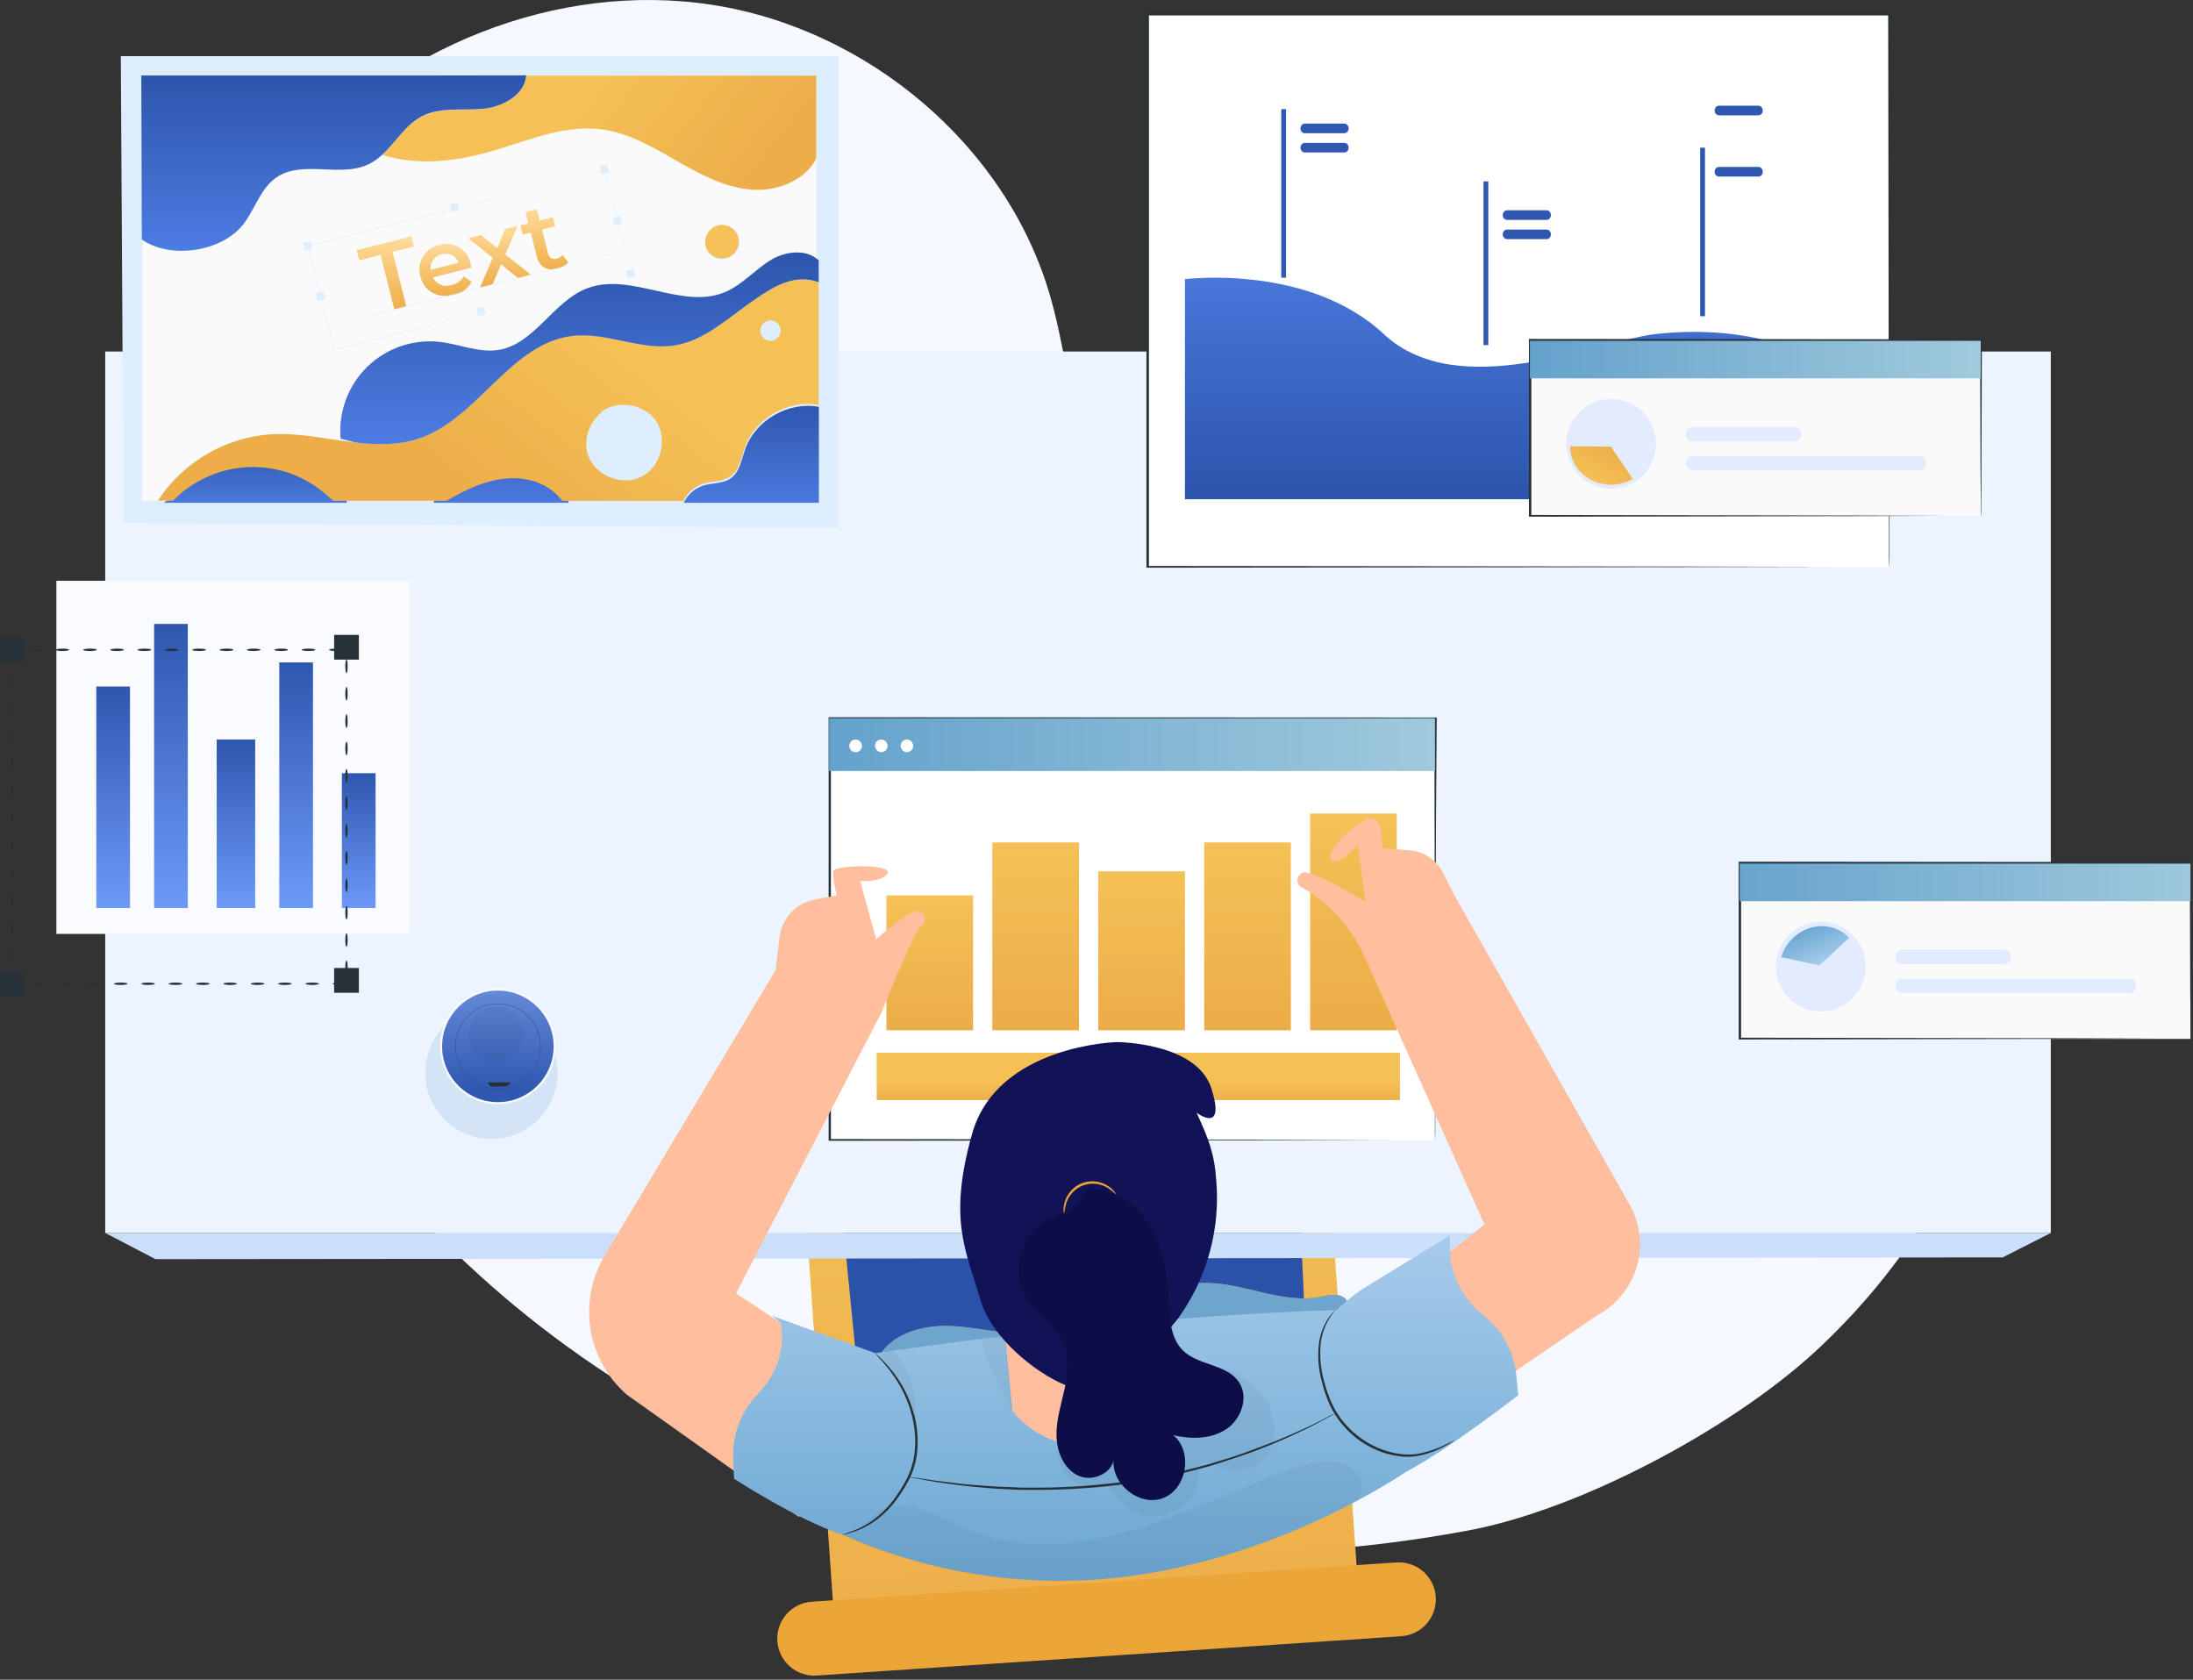<svg width="252" height="193" viewBox="0 0 252 193" fill="none" xmlns="http://www.w3.org/2000/svg">
<rect x="0" y="0" width="252" height="193" fill="#333333" stroke="none"/>
<path d="M18.569 74.306C18.444 81.205 19.138 88.094 20.638 94.829C25.153 114.714 35.063 125.681 48.569 140.111C61.733 154.171 79.981 166.117 98.538 171.202C123.808 178.157 142.875 180.635 168.648 175.866C181.524 173.487 198.914 164.191 208.553 155.327C217.699 146.906 226.081 134.938 228.195 122.682C230.607 108.711 229.169 93.705 221.981 81.483C214.794 69.26 201.315 60.358 187.123 60.734C171.902 61.143 157.305 71.634 142.504 68.076C139.157 67.25 136.019 65.736 133.29 63.629C130.56 61.523 128.3 58.871 126.652 55.843C123.089 49.203 122.779 41.346 120.698 34.097C115.719 16.729 99.673 3.306 81.834 0.556C63.995 -2.194 45.089 5.447 33.453 19.274C21.817 33.102 17.578 47.316 18.602 70.35L18.569 74.306Z" fill="#F6F8FF"/>
<path d="M151.825 121.856L91.653 126.068L96.279 192.155L156.451 187.943L151.825 121.856Z" fill="url(#paint0_linear)"/>
<path d="M150.063 154.193L149.177 134.706L96.763 139.624L98.76 159.864L150.063 154.193Z" fill="#2A52A8"/>
<path d="M161.029 188L93.852 192.521C93.295 192.558 92.736 192.486 92.207 192.307C91.678 192.129 91.19 191.848 90.769 191.48C90.349 191.113 90.005 190.666 89.758 190.166C89.51 189.666 89.363 189.121 89.326 188.564C89.288 188.007 89.36 187.448 89.538 186.919C89.716 186.389 89.997 185.901 90.365 185.48C90.732 185.06 91.179 184.716 91.68 184.468C92.18 184.221 92.725 184.075 93.282 184.038L160.459 179.523C161.016 179.486 161.575 179.558 162.104 179.737C162.633 179.915 163.122 180.196 163.542 180.564C163.962 180.931 164.306 181.378 164.554 181.878C164.801 182.378 164.948 182.922 164.985 183.479C165.06 184.603 164.685 185.711 163.943 186.559C163.201 187.406 162.153 187.925 161.029 188Z" fill="#ECA537"/>
<path d="M235.659 40.389H12.09V141.667H235.659V40.389Z" fill="#ECF4FF"/>
<path d="M164.891 82.528H95.273V131.009H164.891V82.528Z" fill="white"/>
<path d="M164.891 131.037C164.891 131.037 164.891 130.733 164.891 130.152C164.891 129.571 164.891 128.708 164.891 127.585C164.891 125.333 164.891 122.052 164.891 117.819C164.891 109.386 164.853 97.28 164.83 82.556L164.947 82.673H95.335L95.479 82.529C95.479 99.853 95.479 116.308 95.479 131.01L95.352 130.877L145.531 130.943L159.84 130.976H163.646H164.626H164.969H164.642H163.674H159.895L145.614 131.015L95.352 131.076H95.219V131.037C95.219 116.336 95.219 99.88 95.219 82.556V82.413H95.368L164.98 82.44H165.096V82.556C164.963 97.285 164.963 109.414 164.963 117.863C164.963 122.068 164.936 125.36 164.93 127.601C164.93 128.708 164.93 129.565 164.93 130.146C164.93 130.727 164.891 131.037 164.891 131.037Z" fill="#263238"/>
<path d="M164.891 82.528H95.273V88.587H164.891V82.528Z" fill="url(#paint1_linear)"/>
<path d="M99.053 85.727C99.048 85.87 99 86.009 98.917 86.125C98.833 86.242 98.717 86.331 98.584 86.382C98.45 86.433 98.304 86.444 98.164 86.412C98.024 86.381 97.897 86.309 97.797 86.206C97.698 86.103 97.631 85.973 97.605 85.832C97.579 85.691 97.595 85.546 97.651 85.414C97.707 85.282 97.8 85.17 97.92 85.091C98.039 85.012 98.179 84.969 98.323 84.969C98.52 84.974 98.707 85.056 98.844 85.198C98.981 85.34 99.056 85.53 99.053 85.727Z" fill="white"/>
<path d="M101.997 85.727C101.99 85.869 101.942 86.006 101.859 86.121C101.775 86.235 101.66 86.323 101.527 86.373C101.394 86.423 101.249 86.432 101.111 86.401C100.973 86.369 100.847 86.298 100.749 86.195C100.651 86.092 100.585 85.963 100.559 85.824C100.534 85.684 100.55 85.54 100.606 85.41C100.662 85.279 100.754 85.168 100.873 85.09C100.991 85.011 101.13 84.969 101.272 84.969C101.468 84.975 101.654 85.058 101.79 85.2C101.925 85.341 102 85.531 101.997 85.727Z" fill="white"/>
<path d="M104.94 85.727C104.934 85.869 104.886 86.006 104.802 86.121C104.719 86.235 104.604 86.323 104.471 86.373C104.338 86.423 104.193 86.432 104.055 86.401C103.917 86.369 103.79 86.298 103.692 86.195C103.594 86.092 103.529 85.963 103.503 85.824C103.478 85.684 103.494 85.54 103.55 85.41C103.605 85.279 103.698 85.168 103.816 85.09C103.935 85.011 104.074 84.969 104.216 84.969C104.313 84.971 104.409 84.993 104.498 85.032C104.587 85.071 104.668 85.128 104.735 85.198C104.802 85.269 104.855 85.351 104.89 85.442C104.926 85.533 104.943 85.63 104.94 85.727Z" fill="white"/>
<path d="M111.818 102.885H101.858V118.378H111.818V102.885Z" fill="url(#paint2_linear)"/>
<path d="M123.991 96.799H114.031V118.378H123.991V96.799Z" fill="url(#paint3_linear)"/>
<path d="M136.164 100.119H126.204V118.378H136.164V100.119Z" fill="url(#paint4_linear)"/>
<path d="M148.336 96.799H138.377V118.378H148.336V96.799Z" fill="url(#paint5_linear)"/>
<path d="M160.509 93.479H150.549V118.378H160.509V93.479Z" fill="url(#paint6_linear)"/>
<path d="M160.874 120.951H100.741V126.39H160.874V120.951Z" fill="url(#paint7_linear)"/>
<path d="M12.09 141.666L17.866 144.676L230.126 144.477L235.665 141.666H12.09Z" fill="#CBDFFA"/>
<path d="M131.781 125.792C128.5 125.095 125.086 126.152 122.098 127.668C121.357 128.044 120.627 128.453 119.885 128.868H136.822C135.567 127.269 133.777 126.177 131.781 125.792Z" fill="#FF725E"/>
<path d="M103.887 106.087L102.767 106.372L103.051 107.492L104.172 107.208L103.887 106.087Z" fill="#455A64"/>
<g opacity="0.3">
<path opacity="0.3" d="M131.781 125.792C128.5 125.095 125.086 126.152 122.098 127.668C121.357 128.044 120.627 128.453 119.885 128.868H136.822C135.567 127.269 133.777 126.177 131.781 125.792Z" fill="black"/>
</g>
<path d="M100.957 155.936C102.478 153.209 105.986 152.251 109.112 152.357C112.238 152.462 115.315 153.364 118.458 153.236C125.59 152.899 131.776 147.211 138.93 147.416C143.218 147.537 147.407 149.811 151.617 149.02C152.641 148.826 153.831 148.506 154.594 149.225C154.868 149.552 155.023 149.961 155.034 150.387C155.045 150.813 154.911 151.23 154.655 151.571C154.123 152.24 153.43 152.763 152.641 153.092C141.746 158.626 129.131 159.135 117.014 160.656C113.915 161.044 110.761 161.503 107.685 160.961C104.608 160.418 101.554 158.675 100.315 155.809" fill="#FF725E"/>
<path d="M100.957 155.936C102.478 153.209 105.986 152.251 109.112 152.357C112.238 152.462 115.315 153.364 118.458 153.236C125.59 152.899 131.776 147.211 138.93 147.416C143.218 147.537 147.407 149.811 151.617 149.02C152.641 148.826 153.831 148.506 154.594 149.225C154.868 149.552 155.023 149.961 155.034 150.387C155.045 150.813 154.911 151.23 154.655 151.571C154.123 152.24 153.43 152.763 152.641 153.092C141.746 158.626 129.131 159.135 117.014 160.656C113.915 161.044 110.761 161.503 107.685 160.961C104.608 160.418 101.554 158.675 100.315 155.809" fill="#6EA5CD"/>
<path d="M187.145 138.197L167.392 103.339L165.782 100.223C165.417 99.518 164.879 98.917 164.218 98.476C163.557 98.036 162.795 97.771 162.003 97.706L158.816 97.446C158.816 97.446 159.048 93.75 157.322 94.037C156.215 94.231 152.187 97.684 152.967 98.702C153.748 99.72 156.033 97.097 156.033 97.097L156.907 103.56C156.907 103.56 150.848 100.035 149.869 100.24C149.673 100.268 149.491 100.359 149.351 100.499C149.212 100.639 149.121 100.821 149.094 101.017C149.066 101.213 149.103 101.413 149.199 101.586C149.295 101.759 149.445 101.897 149.625 101.977C152.651 103.698 155.077 106.303 156.581 109.442L170.579 140.692L165.793 144.516L171.476 159.372L183.444 151.183C184.566 150.601 185.558 149.796 186.358 148.817C187.159 147.837 187.75 146.705 188.097 145.489C188.443 144.273 188.538 142.998 188.374 141.745C188.211 140.491 187.792 139.283 187.145 138.197Z" fill="#FFBE9D"/>
<path d="M105.427 104.678C104.431 104.578 100.685 107.92 100.685 107.92L98.832 101.225C98.832 101.225 101.316 101.447 101.986 100.351C102.655 99.255 95.899 99.361 95.761 100.102C95.623 100.843 96.148 102.869 96.148 102.869L93.597 103.361C92.552 103.563 91.599 104.092 90.875 104.872C90.151 105.652 89.693 106.642 89.569 107.699L89.154 111.262L89.226 111.295L69.484 144.273C67.965 146.811 67.387 149.804 67.853 152.726C68.32 155.648 69.8 158.313 72.035 160.252L91.81 174.301L99.191 158.216L84.573 148.611L101.305 116.308C101.305 116.308 105.079 106.847 105.848 106.382C106.02 106.283 106.155 106.131 106.233 105.949C106.311 105.767 106.327 105.564 106.28 105.372C106.232 105.179 106.123 105.007 105.97 104.882C105.816 104.757 105.625 104.685 105.427 104.678Z" fill="#FFBE9D"/>
<path d="M174.469 160.302L174.237 158.006C174.102 156.66 173.696 155.356 173.043 154.172C172.389 152.987 171.502 151.948 170.435 151.117C169.192 150.144 168.197 148.891 167.529 147.46C166.862 146.03 166.542 144.462 166.595 142.884L166.629 141.932L156.52 148.14C155.445 148.866 154.438 149.686 153.51 150.591V150.542C153.51 150.542 131.931 150.896 100.575 155.477L88.701 151.183L89.725 151.986C90.278 155.14 89.237 157.928 87.019 160.241C86.086 161.218 85.36 162.374 84.885 163.638C84.41 164.903 84.194 166.25 84.252 167.6L84.352 169.907C84.352 169.907 91.44 174.527 96.597 176.265L96.79 176.32C105.443 180.168 114.867 181.968 124.328 181.582C143.622 180.796 159.48 170.516 161.56 169.122C166.402 166.588 174.469 160.302 174.469 160.302Z" fill="url(#paint8_linear)"/>
<path d="M100.547 155.477C100.625 155.522 100.696 155.578 100.757 155.643C100.896 155.759 101.084 155.936 101.311 156.169C101.979 156.833 102.584 157.557 103.12 158.332C103.915 159.491 104.522 160.768 104.918 162.117C105.432 163.769 105.577 165.514 105.344 167.229C105.214 168.117 104.953 168.98 104.57 169.791C104.2 170.535 103.773 171.249 103.291 171.927C102.505 173.095 101.504 174.103 100.342 174.898C99.553 175.422 98.692 175.829 97.786 176.104C97.543 176.182 97.295 176.247 97.045 176.298C96.959 176.327 96.869 176.34 96.779 176.337C96.779 176.309 97.128 176.226 97.747 175.999C98.626 175.689 99.46 175.263 100.226 174.732C101.348 173.927 102.314 172.924 103.076 171.772C103.54 171.103 103.955 170.4 104.315 169.669C104.682 168.881 104.933 168.045 105.062 167.185C105.284 165.516 105.149 163.818 104.664 162.205C104.287 160.876 103.709 159.613 102.948 158.459C102.433 157.678 101.858 156.938 101.228 156.246C100.988 156.002 100.761 155.745 100.547 155.477Z" fill="#263238"/>
<g opacity="0.2">
<path opacity="0.2" d="M155.668 172.541C157.233 171.435 156.453 169.149 154.721 168.331C152.99 167.512 150.931 168.004 149.105 168.602C143.213 170.527 137.641 173.349 131.754 175.302C125.866 177.255 119.431 178.296 113.494 176.547C109.35 175.335 106.561 172.608 102.273 173.095C100.32 173.316 99.712 175.8 96.818 176.414C100.984 178.235 105.334 179.6 109.793 180.487C115.119 181.552 120.565 181.892 125.983 181.499C131.544 181.042 137.032 179.939 142.338 178.213C146.941 176.721 151.401 174.823 155.668 172.541Z" fill="black"/>
</g>
<g opacity="0.2">
<path opacity="0.2" d="M105.223 163.6C105.223 163.6 105.737 158.36 102.572 155.184L100.464 155.505C100.464 155.505 103.242 157.502 105.223 163.6Z" fill="black"/>
</g>
<path d="M115.265 149.673C115.154 149.96 116.333 162.089 116.333 162.089C116.333 162.089 122.48 170.665 132.146 162.316L133.314 149.092L115.265 149.673Z" fill="#FFBE9D"/>
<g opacity="0.2">
<path opacity="0.2" d="M116.333 162.089C116.333 162.089 113.483 157.358 112.692 153.833L115.033 153.551L115.586 154.21L116.333 162.089Z" fill="black"/>
</g>
<path d="M167.116 165.519C167.043 165.584 166.963 165.64 166.878 165.685C166.717 165.785 166.479 165.929 166.164 166.095C165.274 166.59 164.321 166.962 163.331 167.201C162.642 167.361 161.934 167.417 161.228 167.367C160.42 167.297 159.623 167.13 158.855 166.869C157.089 166.254 155.52 165.176 154.312 163.749C153.68 163.021 153.158 162.204 152.763 161.325C152.41 160.508 152.123 159.665 151.905 158.802C151.498 157.343 151.383 155.818 151.568 154.315C151.705 153.301 152.068 152.331 152.63 151.476C152.781 151.245 152.951 151.026 153.139 150.823C153.266 150.685 153.333 150.613 153.344 150.624C153.299 150.709 153.245 150.789 153.183 150.862C153.015 151.076 152.861 151.302 152.724 151.537C152.211 152.394 151.885 153.35 151.767 154.342C151.618 155.818 151.751 157.309 152.16 158.736C152.384 159.581 152.672 160.408 153.023 161.209C153.409 162.061 153.916 162.853 154.528 163.56C157.051 166.504 160.852 167.566 163.292 166.974C164.27 166.758 165.217 166.424 166.114 165.978C166.756 165.691 167.104 165.497 167.116 165.519Z" fill="#263238"/>
<path d="M153.316 162.459L153.211 162.531L152.879 162.714L151.584 163.411C151.031 163.715 150.334 164.081 149.509 164.451C148.685 164.822 147.766 165.303 146.704 165.718C145.642 166.133 144.491 166.642 143.229 167.074C141.968 167.506 140.601 167.965 139.157 168.408C136.01 169.311 132.807 170.004 129.568 170.482C126.325 170.924 123.058 171.159 119.786 171.185H117.572C116.859 171.185 116.167 171.124 115.497 171.102C114.158 171.052 112.913 170.925 111.779 170.82C110.645 170.715 109.621 170.56 108.725 170.449C107.829 170.339 107.065 170.2 106.429 170.084L104.985 169.818L104.614 169.741C104.57 169.738 104.527 169.726 104.487 169.708H104.625L105.001 169.758L106.451 169.968C107.082 170.067 107.851 170.189 108.747 170.283C109.643 170.377 110.667 170.538 111.801 170.61C112.936 170.682 114.175 170.82 115.514 170.853C116.183 170.853 116.87 170.931 117.583 170.931H119.797C123.058 170.891 126.314 170.649 129.546 170.206C132.773 169.733 135.966 169.055 139.107 168.175C140.546 167.744 141.918 167.34 143.168 166.869C144.419 166.399 145.592 165.973 146.643 165.552C147.694 165.132 148.629 164.689 149.459 164.33C150.289 163.97 150.987 163.621 151.556 163.334L152.873 162.642L153.216 162.482L153.316 162.459Z" fill="#263238"/>
<g opacity="0.2">
<path opacity="0.2" d="M121.777 165.481C121.55 166.072 121.472 166.71 121.548 167.339C121.625 167.967 121.855 168.568 122.217 169.087C122.58 169.606 123.064 170.029 123.628 170.318C124.192 170.606 124.818 170.752 125.451 170.743C126.02 170.654 126.6 170.675 127.161 170.803C127.809 171.058 128.168 171.727 128.594 172.275C129.236 173.102 130.117 173.712 131.117 174.023C132.117 174.333 133.188 174.329 134.186 174.011C135.183 173.693 136.059 173.076 136.695 172.244C137.33 171.412 137.695 170.405 137.74 169.359C137.706 168.971 137.799 168.583 138.006 168.253C138.559 167.611 139.555 168.253 140.308 168.623C142.217 169.619 144.784 168.623 145.841 166.748C146.898 164.872 146.566 162.415 145.354 160.634C144.061 158.888 142.217 157.631 140.12 157.065C138.797 156.661 137.353 156.417 136.318 155.499C134.83 154.176 134.692 151.941 134.659 149.966" fill="black"/>
</g>
<path d="M137.502 127.851C138.858 130.817 139.561 132.526 139.765 135.691C140.216 141.118 138.78 146.534 135.699 151.023C135.699 151.057 135.699 150.985 135.699 151.023C133.397 154.531 126.503 158.903 124.461 159.495C122.419 160.087 114.302 155.029 112.659 149.347C111.016 143.664 108.913 140.212 111.707 130.274C114.568 120.094 128.306 119.734 128.306 119.734C128.306 119.734 137.519 119.734 139.207 125.079C140.894 130.424 137.502 127.851 137.502 127.851Z" fill="#121256"/>
<path d="M122.995 139.254C121.857 139.366 120.769 139.772 119.836 140.433C118.904 141.094 118.16 141.987 117.678 143.023C117.196 144.06 116.992 145.204 117.087 146.343C117.182 147.482 117.573 148.576 118.22 149.518C119.354 151.178 121.23 152.285 122.093 154.094C122.901 155.754 122.735 157.707 122.347 159.511C121.96 161.315 121.374 163.096 121.401 164.939C121.429 166.781 122.231 168.762 123.897 169.548C125.562 170.333 128.002 169.227 128.008 167.384C127.454 170.3 130.813 173.166 133.602 172.148C136.39 171.13 137.121 166.77 134.813 164.9C136.855 165.381 139.14 165.376 140.9 164.219C142.659 163.063 143.534 160.49 142.344 158.769C140.933 156.728 137.724 156.91 135.942 155.184C134.476 153.751 134.393 151.466 134.282 149.424C134.127 146.475 133.69 143.454 132.185 140.92C130.68 138.386 127.908 136.421 124.992 136.626" fill="#0D0D47"/>
<path d="M128.246 137.235C127.942 136.956 127.617 136.702 127.272 136.477C126.856 136.221 126.387 136.064 125.901 136.017C125.414 135.969 124.924 136.034 124.466 136.204C124.009 136.375 123.596 136.648 123.26 137.002C122.923 137.356 122.672 137.782 122.524 138.247C122.411 138.642 122.329 139.046 122.281 139.454C122.281 139.454 122.231 139.337 122.215 139.116C122.203 138.802 122.242 138.488 122.331 138.187C122.465 137.676 122.719 137.205 123.073 136.813C123.428 136.421 123.871 136.12 124.366 135.936C124.86 135.751 125.392 135.689 125.916 135.753C126.44 135.817 126.941 136.007 127.377 136.305C127.642 136.476 127.878 136.689 128.074 136.936C128.207 137.113 128.257 137.224 128.246 137.235Z" fill="#ECA537"/>
<path d="M217.068 1.657H131.87V65.183H217.068V1.657Z" fill="white"/>
<path d="M136.163 32.075C136.163 32.075 150.339 30.285 159.001 38.377C167.662 46.471 183.799 39.094 190.296 38.377C201.591 37.13 210.448 40.878 213.073 44.998V57.359H136.163V32.075Z" fill="url(#paint9_linear)"/>
<path d="M147.783 12.541H147.23V31.907H147.783V12.541Z" fill="#3058B1"/>
<path d="M195.921 16.967H195.367V36.333H195.921V16.967Z" fill="#3058B1"/>
<path d="M171.022 20.841H170.469V39.653H171.022V20.841Z" fill="#3058B1"/>
<path d="M154.482 15.307H149.937C149.665 15.307 149.443 15.058 149.443 14.754C149.443 14.45 149.665 14.201 149.937 14.201H154.482C154.754 14.201 154.976 14.45 154.976 14.754C154.976 15.058 154.754 15.307 154.482 15.307Z" fill="#3058B1"/>
<path d="M154.482 17.521H149.937C149.665 17.521 149.443 17.272 149.443 16.968C149.443 16.663 149.665 16.415 149.937 16.415H154.482C154.754 16.415 154.976 16.663 154.976 16.968C154.976 17.272 154.754 17.521 154.482 17.521Z" fill="#3058B1"/>
<path d="M177.721 25.267H173.176C172.904 25.267 172.682 25.018 172.682 24.714C172.682 24.41 172.904 24.161 173.176 24.161H177.721C177.993 24.161 178.215 24.41 178.215 24.714C178.215 25.018 177.993 25.267 177.721 25.267Z" fill="#3058B1"/>
<path d="M177.721 27.48H173.176C172.904 27.48 172.682 27.231 172.682 26.927C172.682 26.622 172.904 26.373 173.176 26.373H177.721C177.993 26.373 178.215 26.622 178.215 26.927C178.215 27.231 177.993 27.48 177.721 27.48Z" fill="#3058B1"/>
<path d="M202.066 13.25H197.521C197.25 13.25 197.027 13.001 197.027 12.696C197.027 12.392 197.25 12.143 197.521 12.143H202.066C202.338 12.143 202.56 12.392 202.56 12.696C202.56 13.001 202.338 13.25 202.066 13.25Z" fill="#3058B1"/>
<path d="M202.066 20.287H197.521C197.25 20.287 197.027 20.038 197.027 19.734C197.027 19.43 197.25 19.181 197.521 19.181H202.066C202.338 19.181 202.56 19.43 202.56 19.734C202.56 20.038 202.338 20.287 202.066 20.287Z" fill="#3058B1"/>
<path d="M217.068 65.183C217.068 65.183 217.068 64.784 217.068 64.021C217.068 63.257 217.068 62.123 217.068 60.646C217.068 57.686 217.068 53.348 217.035 47.809C217.035 36.743 217.002 20.874 216.974 1.658L217.09 1.774H131.881L132.025 1.63C132.025 24.454 132.025 46.077 132.025 65.155L131.892 65.028L193.381 65.089L210.855 65.128H215.486H216.681H217.09H216.697H215.519H210.91L193.464 65.161L131.892 65.227H131.737V65.094C131.737 46.016 131.737 24.393 131.737 1.569V1.425H131.892H217.101H217.223V1.547C217.195 20.797 217.173 36.688 217.162 47.776C217.162 53.309 217.135 57.63 217.129 60.579C217.129 62.046 217.129 63.169 217.129 63.932C217.129 64.696 217.068 65.183 217.068 65.183Z" fill="#263238"/>
<path d="M227.609 39.161H175.802V59.301H227.609V39.161Z" fill="#FAFAFA"/>
<path d="M189.759 53.284C191.023 50.728 189.976 47.632 187.42 46.368C184.864 45.104 181.767 46.151 180.504 48.707C179.24 51.263 180.287 54.36 182.843 55.623C185.399 56.888 188.495 55.84 189.759 53.284Z" fill="#E2EBFF"/>
<path d="M185.11 51.328L180.429 51.273C180.428 51.291 180.428 51.31 180.428 51.328C180.428 53.742 182.524 55.699 185.11 55.699C186.034 55.699 186.896 55.448 187.621 55.017L185.11 51.328Z" fill="url(#paint10_linear)"/>
<path d="M206.214 49.059H194.481C194.055 49.059 193.708 49.432 193.708 49.889C193.708 50.346 194.055 50.719 194.481 50.719H206.214C206.639 50.719 206.987 50.346 206.987 49.889C206.987 49.432 206.639 49.059 206.214 49.059Z" fill="#E2EBFF"/>
<path d="M220.6 52.379L194.481 52.379C194.055 52.379 193.708 52.752 193.708 53.209C193.708 53.666 194.055 54.039 194.481 54.039H220.6C221.025 54.039 221.373 53.666 221.373 53.209C221.373 52.752 221.025 52.379 220.6 52.379Z" fill="#E2EBFF"/>
<path d="M227.609 59.301C227.609 59.301 227.609 59.174 227.609 58.936C227.609 58.698 227.609 58.344 227.609 57.89C227.609 56.972 227.609 55.621 227.581 53.89C227.581 50.415 227.553 45.396 227.531 39.161L227.631 39.26L175.825 39.304L175.968 39.161C175.968 46.199 175.968 52.993 175.968 59.301L175.83 59.163L212.935 59.224L223.724 59.262H226.624H227.371H227.636H227.393H226.657H223.791L213.029 59.301L175.83 59.367H175.692V59.229C175.692 52.932 175.692 46.127 175.692 39.089V38.945H175.836L227.642 38.989H227.741V39.089C227.714 45.347 227.697 50.393 227.686 53.879C227.686 55.605 227.686 56.938 227.658 57.857C227.658 58.305 227.658 58.643 227.658 58.886C227.658 59.13 227.609 59.301 227.609 59.301Z" fill="#263238"/>
<path d="M227.609 39.161H175.802V43.476H227.609V39.161Z" fill="url(#paint11_linear)"/>
<path d="M251.711 99.228H199.904V119.368H251.711V99.228Z" fill="#FAFAFA"/>
<path d="M213.861 113.352C215.125 110.796 214.078 107.699 211.522 106.435C208.966 105.171 205.869 106.219 204.605 108.775C203.341 111.33 204.389 114.427 206.945 115.691C209.5 116.955 212.597 115.908 213.861 113.352Z" fill="#E2EBFF"/>
<path d="M209.046 110.937L212.49 107.766C212.477 107.752 212.464 107.739 212.452 107.725C210.795 105.969 207.928 105.984 206.047 107.758C205.375 108.392 204.92 109.166 204.688 109.978L209.046 110.937Z" fill="url(#paint12_linear)"/>
<path d="M230.316 109.126H218.583C218.157 109.126 217.809 109.5 217.809 109.956C217.809 110.413 218.157 110.786 218.583 110.786H230.316C230.741 110.786 231.089 110.413 231.089 109.956C231.089 109.5 230.741 109.126 230.316 109.126Z" fill="#E2EBFF"/>
<path d="M244.702 112.447L218.583 112.447C218.157 112.447 217.809 112.82 217.809 113.277C217.809 113.733 218.157 114.107 218.583 114.107H244.702C245.127 114.107 245.475 113.733 245.475 113.277C245.475 112.82 245.127 112.447 244.702 112.447Z" fill="#E2EBFF"/>
<path d="M251.711 119.368C251.711 119.368 251.711 119.241 251.711 119.003C251.711 118.765 251.711 118.411 251.711 117.957C251.711 117.039 251.711 115.689 251.683 113.957C251.683 110.482 251.655 105.464 251.633 99.228L251.733 99.328L199.926 99.372L200.07 99.228C200.07 106.266 200.07 113.061 200.07 119.368L199.932 119.23L237.037 119.291L247.826 119.33H250.726H251.473H251.738H251.495H250.759H247.893L237.131 119.368L199.932 119.435H199.794V119.296C199.794 113 199.794 106.194 199.794 99.156V99.012H199.938L251.744 99.056H251.843V99.156C251.816 105.414 251.799 110.46 251.788 113.946C251.788 115.672 251.788 117.006 251.76 117.924C251.76 118.372 251.76 118.71 251.76 118.953C251.76 119.197 251.711 119.368 251.711 119.368Z" fill="#263238"/>
<path d="M251.711 99.228H199.904V103.544H251.711V99.228Z" fill="url(#paint13_linear)"/>
<path d="M47.053 66.732H6.479V107.306H47.053V66.732Z" fill="#FAFBFF"/>
<path d="M14.939 78.88H11.066V104.332H14.939V78.88Z" fill="url(#paint14_linear)"/>
<path d="M21.579 71.688H17.706V104.333H21.579V71.688Z" fill="url(#paint15_linear)"/>
<path d="M29.325 84.966H24.899V104.332H29.325V84.966Z" fill="url(#paint16_linear)"/>
<path d="M35.965 76.113H32.092V104.332H35.965V76.113Z" fill="url(#paint17_linear)"/>
<path d="M43.158 88.84H39.285V104.332H43.158V88.84Z" fill="url(#paint18_linear)"/>
<path d="M61.844 128.643C64.814 125.674 64.814 120.861 61.845 117.892C58.876 114.923 54.062 114.923 51.093 117.892C48.124 120.861 48.124 125.674 51.093 128.643C54.062 131.612 58.876 131.612 61.844 128.643Z" fill="#D5E3F7"/>
<path d="M61.918 124.929C64.515 122.332 64.515 118.121 61.918 115.524C59.321 112.927 55.109 112.927 52.512 115.524C49.915 118.121 49.915 122.332 52.512 124.929C55.109 127.527 59.321 127.527 61.918 124.929Z" fill="#FAFAFA"/>
<path d="M57.212 126.633C60.751 126.633 63.619 123.765 63.619 120.226C63.619 116.687 60.751 113.819 57.212 113.819C53.673 113.819 50.805 116.687 50.805 120.226C50.805 123.765 53.673 126.633 57.212 126.633Z" fill="url(#paint19_linear)"/>
<path d="M57.212 125.134C56.241 125.134 55.292 124.846 54.485 124.307C53.678 123.768 53.049 123.001 52.678 122.104C52.306 121.208 52.209 120.221 52.398 119.269C52.588 118.317 53.055 117.442 53.742 116.756C54.428 116.069 55.303 115.602 56.255 115.413C57.207 115.223 58.193 115.32 59.09 115.692C59.987 116.063 60.754 116.692 61.293 117.5C61.832 118.307 62.12 119.256 62.12 120.226C62.118 121.527 61.601 122.775 60.681 123.695C59.761 124.615 58.513 125.133 57.212 125.134ZM57.212 115.346C56.247 115.346 55.303 115.632 54.501 116.168C53.698 116.705 53.073 117.467 52.703 118.359C52.334 119.25 52.237 120.232 52.426 121.178C52.614 122.125 53.079 122.994 53.761 123.677C54.444 124.36 55.313 124.824 56.26 125.013C57.207 125.201 58.188 125.104 59.08 124.735C59.971 124.366 60.733 123.74 61.27 122.937C61.806 122.135 62.092 121.191 62.092 120.226C62.091 118.932 61.576 117.692 60.661 116.777C59.746 115.862 58.506 115.347 57.212 115.346Z" fill="#263238"/>
<g opacity="0.2">
<path opacity="0.2" d="M57.732 115.745C57.103 115.597 56.445 115.645 55.844 115.881C55.243 116.118 54.728 116.532 54.368 117.068C54.009 117.605 53.821 118.238 53.831 118.884C53.84 119.53 54.047 120.157 54.422 120.683C54.797 121.208 55.324 121.607 55.932 121.825C56.54 122.044 57.2 122.072 57.824 121.906C58.448 121.74 59.006 121.387 59.425 120.895C59.844 120.403 60.102 119.796 60.167 119.153C60.236 118.495 60.078 117.833 59.719 117.277C59.165 116.453 58.712 115.96 57.732 115.745Z" fill="black"/>
</g>
<path d="M56.011 124.365L56.376 124.863L58.33 124.802L58.706 124.365H56.011Z" fill="#263238"/>
<path d="M38.228 113.033C38.228 112.961 38.582 112.9 39.019 112.9C39.456 112.9 39.805 112.961 39.805 113.033C39.805 113.105 39.451 113.172 39.019 113.172C38.588 113.172 38.228 113.111 38.228 113.033Z" fill="#263238"/>
<path d="M35.096 113.033C35.096 112.961 35.45 112.9 35.882 112.9C36.314 112.9 36.668 112.961 36.668 113.033C36.668 113.105 36.319 113.172 35.882 113.172C35.445 113.172 35.096 113.111 35.096 113.033Z" fill="#263238"/>
<path d="M31.953 113.033C31.953 112.961 32.308 112.9 32.739 112.9C33.171 112.9 33.525 112.961 33.525 113.033C33.525 113.105 33.176 113.172 32.739 113.172C32.302 113.172 31.953 113.111 31.953 113.033Z" fill="#263238"/>
<path d="M28.822 113.033C28.822 112.961 29.176 112.9 29.608 112.9C30.039 112.9 30.393 112.961 30.393 113.033C30.393 113.105 30.039 113.172 29.608 113.172C29.176 113.172 28.822 113.111 28.822 113.033Z" fill="#263238"/>
<path d="M25.668 113.033C25.668 112.961 26.017 112.9 26.454 112.9C26.891 112.9 27.239 112.961 27.239 113.033C27.239 113.105 26.885 113.172 26.454 113.172C26.022 113.172 25.668 113.111 25.668 113.033Z" fill="#263238"/>
<path d="M22.525 113.033C22.525 112.961 22.874 112.9 23.311 112.9C23.748 112.9 24.096 112.961 24.096 113.033C24.096 113.105 23.742 113.172 23.311 113.172C22.879 113.172 22.525 113.111 22.525 113.033Z" fill="#263238"/>
<path d="M19.377 113.033C19.377 112.961 19.731 112.9 20.163 112.9C20.594 112.9 20.954 112.961 20.954 113.033C20.954 113.105 20.6 113.172 20.163 113.172C19.725 113.172 19.377 113.111 19.377 113.033Z" fill="#263238"/>
<path d="M16.234 113.033C16.234 112.961 16.588 112.9 17.02 112.9C17.451 112.9 17.805 112.961 17.805 113.033C17.805 113.105 17.457 113.172 17.02 113.172C16.583 113.172 16.234 113.111 16.234 113.033Z" fill="#263238"/>
<path d="M13.091 113.033C13.091 112.961 13.445 112.9 13.877 112.9C14.309 112.9 14.663 112.961 14.663 113.033C14.663 113.105 14.314 113.172 13.877 113.172C13.44 113.172 13.091 113.111 13.091 113.033Z" fill="#263238"/>
<path d="M9.948 113.033C9.948 112.961 10.303 112.9 10.734 112.9C11.166 112.9 11.52 112.961 11.52 113.033C11.52 113.105 11.166 113.172 10.734 113.172C10.303 113.172 9.948 113.111 9.948 113.033Z" fill="#263238"/>
<path d="M6.806 113.033C6.806 112.961 7.154 112.9 7.591 112.9C8.028 112.9 8.377 112.961 8.377 113.033C8.377 113.105 8.023 113.172 7.591 113.172C7.16 113.172 6.806 113.111 6.806 113.033Z" fill="#263238"/>
<path d="M3.663 113.033C3.663 112.961 4.011 112.9 4.449 112.9C4.886 112.9 5.234 112.961 5.234 113.033C5.234 113.105 4.88 113.172 4.449 113.172C4.017 113.172 3.663 113.111 3.663 113.033Z" fill="#263238"/>
<path d="M1.422 112.131C1.494 112.131 1.555 112.485 1.555 112.917V113.033L1.422 112.9C1.798 112.9 2.086 112.966 2.086 113.033C2.086 113.099 1.798 113.16 1.422 113.171H1.289V112.917C1.284 112.485 1.345 112.131 1.422 112.131Z" fill="#263238"/>
<path d="M1.422 108.972C1.494 108.972 1.555 109.326 1.555 109.757C1.555 110.189 1.494 110.543 1.422 110.543C1.35 110.543 1.284 110.189 1.284 109.757C1.284 109.326 1.345 108.972 1.422 108.972Z" fill="#263238"/>
<path d="M1.422 105.846C1.494 105.846 1.555 106.194 1.555 106.631C1.555 107.069 1.494 107.417 1.422 107.417C1.35 107.417 1.284 107.063 1.284 106.631C1.284 106.2 1.345 105.846 1.422 105.846Z" fill="#263238"/>
<path d="M1.422 102.703C1.494 102.703 1.555 103.052 1.555 103.489C1.555 103.926 1.494 104.275 1.422 104.275C1.35 104.275 1.284 103.92 1.284 103.489C1.284 103.057 1.345 102.703 1.422 102.703Z" fill="#263238"/>
<path d="M1.422 99.565C1.494 99.565 1.555 99.92 1.555 100.351C1.555 100.783 1.494 101.142 1.422 101.142C1.35 101.142 1.284 100.788 1.284 100.351C1.284 99.914 1.345 99.565 1.422 99.565Z" fill="#263238"/>
<path d="M1.422 96.412C1.494 96.412 1.555 96.766 1.555 97.197C1.555 97.629 1.494 97.983 1.422 97.983C1.35 97.983 1.284 97.634 1.284 97.197C1.284 96.76 1.345 96.412 1.422 96.412Z" fill="#263238"/>
<path d="M1.422 93.269C1.494 93.269 1.555 93.623 1.555 94.055C1.555 94.486 1.494 94.84 1.422 94.84C1.35 94.84 1.284 94.492 1.284 94.055C1.284 93.618 1.345 93.269 1.422 93.269Z" fill="#263238"/>
<path d="M1.422 90.126C1.494 90.126 1.555 90.48 1.555 90.912C1.555 91.343 1.494 91.697 1.422 91.697C1.35 91.697 1.284 91.343 1.284 90.912C1.284 90.48 1.345 90.126 1.422 90.126Z" fill="#263238"/>
<path d="M1.422 86.983C1.494 86.983 1.555 87.332 1.555 87.769C1.555 88.206 1.494 88.555 1.422 88.555C1.35 88.555 1.284 88.201 1.284 87.769C1.284 87.338 1.345 86.983 1.422 86.983Z" fill="#263238"/>
<path d="M1.422 83.84C1.494 83.84 1.555 84.189 1.555 84.626C1.555 85.063 1.494 85.412 1.422 85.412C1.35 85.412 1.284 85.058 1.284 84.626C1.284 84.194 1.345 83.84 1.422 83.84Z" fill="#263238"/>
<path d="M1.422 80.692C1.494 80.692 1.555 81.046 1.555 81.478C1.555 81.909 1.494 82.263 1.422 82.263C1.35 82.263 1.284 81.915 1.284 81.478C1.284 81.04 1.345 80.692 1.422 80.692Z" fill="#263238"/>
<path d="M1.422 77.549C1.494 77.549 1.555 77.903 1.555 78.335C1.555 78.767 1.494 79.121 1.422 79.121C1.35 79.121 1.284 78.772 1.284 78.335C1.284 77.898 1.345 77.549 1.422 77.549Z" fill="#263238"/>
<path d="M1.654 74.667C1.654 74.7 1.566 74.739 1.422 74.761L1.516 74.667C1.546 74.85 1.559 75.035 1.555 75.22C1.555 75.657 1.494 76.006 1.422 76.006C1.35 76.006 1.284 75.657 1.284 75.22C1.282 75.035 1.295 74.85 1.322 74.667V74.556H1.4C1.566 74.573 1.654 74.606 1.654 74.667Z" fill="#263238"/>
<path d="M4.797 74.667C4.797 74.739 4.449 74.799 4.011 74.799C3.574 74.799 3.226 74.739 3.226 74.667C3.226 74.595 3.58 74.528 4.011 74.528C4.443 74.528 4.797 74.567 4.797 74.667Z" fill="#263238"/>
<path d="M7.946 74.667C7.946 74.739 7.591 74.799 7.16 74.799C6.728 74.799 6.374 74.739 6.374 74.667C6.374 74.595 6.723 74.528 7.16 74.528C7.597 74.528 7.946 74.567 7.946 74.667Z" fill="#263238"/>
<path d="M11.116 74.667C11.116 74.739 10.762 74.799 10.33 74.799C9.899 74.799 9.545 74.739 9.545 74.667C9.545 74.595 9.893 74.528 10.33 74.528C10.767 74.528 11.116 74.567 11.116 74.667Z" fill="#263238"/>
<path d="M14.231 74.667C14.231 74.739 13.877 74.799 13.445 74.799C13.014 74.799 12.66 74.739 12.66 74.667C12.66 74.595 13.008 74.528 13.445 74.528C13.883 74.528 14.231 74.567 14.231 74.667Z" fill="#263238"/>
<path d="M17.374 74.667C17.374 74.739 17.025 74.799 16.588 74.799C16.151 74.799 15.803 74.739 15.803 74.667C15.803 74.595 16.157 74.528 16.588 74.528C17.02 74.528 17.374 74.567 17.374 74.667Z" fill="#263238"/>
<path d="M20.522 74.667C20.522 74.739 20.174 74.799 19.736 74.799C19.299 74.799 18.951 74.739 18.951 74.667C18.951 74.595 19.305 74.528 19.736 74.528C20.168 74.528 20.522 74.567 20.522 74.667Z" fill="#263238"/>
<path d="M23.659 74.667C23.659 74.739 23.311 74.799 22.874 74.799C22.437 74.799 22.088 74.739 22.088 74.667C22.088 74.595 22.442 74.528 22.874 74.528C23.305 74.528 23.659 74.567 23.659 74.667Z" fill="#263238"/>
<path d="M26.808 74.667C26.808 74.739 26.454 74.799 26.022 74.799C25.59 74.799 25.236 74.739 25.236 74.667C25.236 74.595 25.585 74.528 26.022 74.528C26.459 74.528 26.808 74.567 26.808 74.667Z" fill="#263238"/>
<path d="M29.928 74.667C29.928 74.739 29.574 74.799 29.143 74.799C28.711 74.799 28.357 74.739 28.357 74.667C28.357 74.595 28.706 74.528 29.143 74.528C29.58 74.528 29.928 74.567 29.928 74.667Z" fill="#263238"/>
<path d="M33.093 74.667C33.093 74.739 32.739 74.799 32.308 74.799C31.876 74.799 31.522 74.739 31.522 74.667C31.522 74.595 31.87 74.528 32.308 74.528C32.745 74.528 33.093 74.567 33.093 74.667Z" fill="#263238"/>
<path d="M36.236 74.667C36.236 74.739 35.888 74.799 35.45 74.799C35.013 74.799 34.665 74.739 34.665 74.667C34.665 74.595 35.019 74.528 35.45 74.528C35.882 74.528 36.236 74.567 36.236 74.667Z" fill="#263238"/>
<path d="M39.379 74.667C39.379 74.739 39.03 74.799 38.593 74.799C38.156 74.799 37.807 74.739 37.807 74.667C37.807 74.595 38.162 74.528 38.593 74.528C39.025 74.528 39.379 74.567 39.379 74.667Z" fill="#263238"/>
<path d="M39.816 77.356C39.739 77.356 39.678 77.002 39.678 76.57C39.678 76.138 39.739 75.779 39.816 75.779C39.893 75.779 39.949 76.133 39.949 76.57C39.949 77.007 39.888 77.356 39.816 77.356Z" fill="#263238"/>
<path d="M39.816 80.499C39.739 80.499 39.678 80.144 39.678 79.713C39.678 79.281 39.739 78.927 39.816 78.927C39.893 78.927 39.949 79.276 39.949 79.713C39.949 80.15 39.888 80.499 39.816 80.499Z" fill="#263238"/>
<path d="M39.816 83.642C39.739 83.642 39.678 83.288 39.678 82.856C39.678 82.424 39.739 82.07 39.816 82.07C39.893 82.07 39.949 82.419 39.949 82.856C39.949 83.293 39.888 83.642 39.816 83.642Z" fill="#263238"/>
<path d="M39.816 86.784C39.739 86.784 39.678 86.43 39.678 85.999C39.678 85.567 39.739 85.213 39.816 85.213C39.893 85.213 39.949 85.567 39.949 85.999C39.949 86.43 39.888 86.784 39.816 86.784Z" fill="#263238"/>
<path d="M39.816 89.927C39.739 89.927 39.678 89.579 39.678 89.142C39.678 88.704 39.739 88.356 39.816 88.356C39.893 88.356 39.949 88.71 39.949 89.142C39.949 89.573 39.888 89.927 39.816 89.927Z" fill="#263238"/>
<path d="M39.816 93.07C39.739 93.07 39.678 92.721 39.678 92.284C39.678 91.847 39.739 91.499 39.816 91.499C39.893 91.499 39.949 91.853 39.949 92.284C39.949 92.716 39.888 93.07 39.816 93.07Z" fill="#263238"/>
<path d="M39.816 96.246C39.739 96.246 39.678 95.892 39.678 95.46C39.678 95.028 39.739 94.674 39.816 94.674C39.893 94.674 39.949 95.023 39.949 95.46C39.949 95.897 39.888 96.246 39.816 96.246Z" fill="#263238"/>
<path d="M39.816 99.361C39.739 99.361 39.678 99.006 39.678 98.575C39.678 98.143 39.739 97.789 39.816 97.789C39.893 97.789 39.949 98.138 39.949 98.575C39.949 99.012 39.888 99.361 39.816 99.361Z" fill="#263238"/>
<path d="M39.816 102.504C39.739 102.504 39.678 102.149 39.678 101.718C39.678 101.286 39.739 100.932 39.816 100.932C39.893 100.932 39.949 101.281 39.949 101.718C39.949 102.155 39.888 102.504 39.816 102.504Z" fill="#263238"/>
<path d="M39.816 105.652C39.739 105.652 39.678 105.303 39.678 104.866C39.678 104.429 39.739 104.081 39.816 104.081C39.893 104.081 39.949 104.435 39.949 104.866C39.949 105.298 39.888 105.652 39.816 105.652Z" fill="#263238"/>
<path d="M39.816 108.789C39.739 108.789 39.678 108.441 39.678 108.003C39.678 107.566 39.739 107.218 39.816 107.218C39.893 107.218 39.949 107.572 39.949 108.003C39.949 108.435 39.888 108.789 39.816 108.789Z" fill="#263238"/>
<path d="M39.816 111.932C39.739 111.932 39.678 111.583 39.678 111.146C39.678 110.709 39.739 110.36 39.816 110.36C39.893 110.36 39.949 110.714 39.949 111.146C39.949 111.578 39.888 111.932 39.816 111.932Z" fill="#263238"/>
<path d="M41.238 111.224H38.394V114.068H41.238V111.224Z" fill="#263238"/>
<path d="M2.844 111.617H0V114.461H2.844V111.617Z" fill="#263238"/>
<path d="M41.238 72.946H38.394V75.79H41.238V72.946Z" fill="#263238"/>
<path d="M2.844 73.223H0V76.067H2.844V73.223Z" fill="#263238"/>
<path d="M14.196 60.121L13.882 6.454H96.351V60.678L14.196 60.121Z" fill="#DFEEFF"/>
<path d="M31.211 49.907C34.403 49.737 37.651 50.49 40.838 50.856L39.127 50.421C38.992 48.899 39.199 47.366 39.73 45.934C40.263 44.502 41.107 43.206 42.202 42.142C43.297 41.077 44.616 40.269 46.063 39.778C47.509 39.286 49.047 39.123 50.565 39.301C52.833 39.566 55.067 40.585 57.318 40.206C61.445 39.51 63.57 34.594 67.489 33.122C72.5 31.241 78.338 35.639 83.28 33.58C85.283 32.748 86.737 30.967 88.597 29.861C90.19 28.908 92.515 28.629 93.821 29.731V18.184C92.515 20.74 89.249 21.981 86.319 21.737C83.215 21.48 80.385 19.921 77.685 18.371C74.986 16.821 72.213 15.206 69.117 14.805C64.719 14.244 60.453 16.207 56.186 17.418C52.332 18.506 48.183 18.972 44.339 17.853L43.96 17.723C43.485 18.182 42.943 18.566 42.353 18.863C39.083 20.448 34.716 18.323 31.729 20.396C29.936 21.637 29.313 23.962 27.998 25.699C25.573 28.903 19.726 29.831 16.373 27.584V54.104V57.535H18.115C19.558 55.336 21.492 53.502 23.765 52.179C26.038 50.855 28.587 50.077 31.211 49.907ZM81.717 26.256C81.915 26.102 82.144 25.992 82.388 25.934L82.479 25.899H82.444C82.926 25.758 83.444 25.804 83.893 26.029C84.342 26.253 84.69 26.639 84.866 27.109C85.043 27.579 85.035 28.098 84.845 28.563C84.655 29.027 84.296 29.403 83.841 29.614C83.385 29.825 82.866 29.856 82.389 29.701C81.911 29.546 81.51 29.216 81.266 28.777C81.021 28.339 80.952 27.824 81.071 27.336C81.19 26.848 81.49 26.424 81.909 26.147L81.717 26.256Z" fill="#FAFAFA"/>
<path d="M85.636 51.596C85.201 52.802 85.014 54.23 83.969 54.961C83.098 55.593 81.866 55.471 80.816 55.793C80.328 55.955 79.878 56.213 79.492 56.553C79.106 56.892 78.792 57.306 78.57 57.77H94.1V46.75C90.626 46.097 86.816 48.256 85.636 51.596Z" fill="url(#paint20_linear)"/>
<path d="M56.864 51.596C56.429 52.802 56.242 54.23 55.197 54.961C54.326 55.593 53.094 55.471 52.044 55.793C51.556 55.955 51.106 56.213 50.72 56.553C50.334 56.892 50.02 57.306 49.798 57.77H65.328V46.75C61.854 46.097 58.044 48.256 56.864 51.596Z" fill="url(#paint21_linear)"/>
<path d="M28.495 52.225C27.906 52.832 26.314 52.628 24.899 52.996C23.72 53.314 23.276 54.771 21.856 54.933C21.195 55.014 20.584 56.986 20.061 57.157C19.538 57.328 19.114 57.536 18.812 57.769H39.838V52.225C35.134 51.896 30.093 50.544 28.495 52.225Z" fill="url(#paint22_linear)"/>
<path d="M85.954 34.947C83.341 36.819 80.79 39.131 77.603 39.671C73.684 40.342 69.731 38.138 65.773 38.596C58.641 39.419 54.936 48.083 48.135 50.382C45.775 51.178 43.346 51.126 40.838 50.839C37.651 50.473 34.403 49.72 31.211 49.89C28.593 50.065 26.05 50.846 23.784 52.169C21.518 53.493 19.589 55.323 18.149 57.518H19.891C21.606 55.778 23.778 54.559 26.156 54C27.904 53.587 29.72 53.549 31.484 53.889C33.247 54.229 34.919 54.939 36.388 55.972C37.054 56.451 37.694 57 38.317 57.54H51.3C51.875 57.213 52.45 56.891 53.042 56.595C55.393 55.402 58.08 54.57 60.661 55.119C62.237 55.423 63.649 56.288 64.637 57.553H78.534C78.757 57.089 79.07 56.675 79.457 56.336C79.843 55.996 80.293 55.738 80.781 55.576C81.83 55.254 83.041 55.376 83.933 54.744C84.978 54.013 85.174 52.567 85.601 51.379C86.781 48.039 90.591 45.88 94.065 46.533V32.443C91.126 31.368 88.54 33.123 85.954 34.947ZM73.684 54.797C71.468 55.885 68.438 54.662 67.589 52.345C66.931 50.517 67.763 48.344 69.33 47.23L68.982 47.391C69.372 47.089 69.815 46.861 70.288 46.72C70.43 46.665 70.576 46.619 70.723 46.581L70.645 46.616C72.421 46.232 74.468 46.925 75.456 48.479C76.762 50.565 75.883 53.708 73.684 54.797ZM89.102 39.027C88.831 39.178 88.512 39.216 88.214 39.132C87.916 39.047 87.663 38.848 87.512 38.578C87.361 38.308 87.323 37.989 87.407 37.691C87.492 37.393 87.691 37.14 87.961 36.989L87.843 37.046C87.964 36.951 88.103 36.884 88.252 36.85L88.309 36.828H88.287C88.562 36.77 88.849 36.813 89.095 36.949C89.341 37.084 89.531 37.303 89.629 37.567C89.728 37.83 89.729 38.12 89.632 38.384C89.535 38.647 89.347 38.868 89.102 39.005V39.027Z" fill="url(#paint23_linear)"/>
<path d="M55.276 12.555C52.955 12.725 50.486 12.328 48.414 13.426C46.563 14.388 45.44 16.347 43.929 17.78C44.055 17.823 44.182 17.871 44.312 17.906C48.157 19.02 52.306 18.55 56.159 17.47C60.426 16.269 64.689 14.301 69.091 14.858C72.182 15.254 74.96 16.87 77.659 18.424C80.359 19.978 83.184 21.528 86.293 21.785C89.219 22.029 92.471 20.788 93.791 18.232V8.693H60.461C60.296 10.974 57.574 12.381 55.276 12.555Z" fill="url(#paint24_linear)"/>
<path d="M81.121 28.416C81.245 28.771 81.471 29.083 81.77 29.312C82.069 29.541 82.428 29.678 82.803 29.706C83.178 29.734 83.554 29.652 83.884 29.471C84.213 29.289 84.483 29.015 84.66 28.683C84.836 28.35 84.912 27.974 84.878 27.599C84.844 27.224 84.701 26.867 84.468 26.572C84.234 26.276 83.92 26.056 83.563 25.936C83.206 25.817 82.821 25.804 82.457 25.9H82.492L82.401 25.935C82.157 25.992 81.928 26.102 81.73 26.257L81.922 26.165C81.567 26.407 81.298 26.755 81.154 27.16C81.01 27.565 80.998 28.005 81.121 28.416Z" fill="#F6C158"/>
<path d="M93.838 29.722C92.498 28.621 90.19 28.899 88.614 29.853C86.755 30.972 85.3 32.739 83.298 33.571C78.356 35.63 72.517 31.233 67.506 33.114C63.587 34.586 61.462 39.501 57.335 40.198C55.084 40.577 52.85 39.558 50.582 39.292C49.065 39.115 47.528 39.278 46.081 39.769C44.635 40.26 43.317 41.067 42.221 42.132C41.126 43.196 40.282 44.491 39.749 45.923C39.217 47.354 39.01 48.886 39.144 50.408L40.855 50.843C43.341 51.131 45.793 51.183 48.153 50.386C54.953 48.087 58.659 39.423 65.79 38.6C69.748 38.143 73.697 40.342 77.62 39.675C80.807 39.135 83.341 36.824 85.971 34.951C88.601 33.079 91.143 31.355 94.078 32.43V29.909C93.991 29.853 93.917 29.783 93.838 29.722Z" fill="url(#paint25_linear)"/>
<path d="M48.087 8.676H16.238L16.299 27.528L16.39 27.585C19.752 29.831 25.59 28.891 28.015 25.7C29.322 23.958 29.953 21.637 31.747 20.396C34.734 18.324 39.101 20.449 42.37 18.864C42.961 18.567 43.502 18.182 43.977 17.723C45.488 16.308 46.589 14.349 48.457 13.369C50.521 12.294 53.003 12.694 55.324 12.52C57.644 12.346 60.296 10.957 60.461 8.658" fill="url(#paint26_linear)"/>
<path d="M72.504 31.524C72.36 30.971 71.333 26.966 69.456 19.608H69.491L35.369 28.311L35.404 28.255C36.458 32.408 37.477 36.431 38.452 40.18L38.4 40.15L72.53 31.524L38.421 40.232H38.378V40.189C37.424 36.44 36.401 32.417 35.33 28.263V28.22H35.373L69.491 19.568H69.522V19.599C71.355 26.957 72.378 30.967 72.504 31.524Z" fill="#DFEEFF"/>
<path d="M72.796 30.857L71.914 31.081L72.138 31.963L73.02 31.739L72.796 30.857Z" fill="#DFEEFF"/>
<path d="M69.755 18.887L68.873 19.111L69.097 19.993L69.979 19.769L69.755 18.887Z" fill="#DFEEFF"/>
<path d="M52.556 23.256L51.674 23.48L51.898 24.361L52.78 24.137L52.556 23.256Z" fill="#DFEEFF"/>
<path d="M55.6 35.226L54.718 35.45L54.942 36.332L55.824 36.108L55.6 35.226Z" fill="#DFEEFF"/>
<path d="M37.143 33.483L36.261 33.708L36.485 34.59L37.367 34.365L37.143 33.483Z" fill="#DFEEFF"/>
<path d="M71.264 24.808L70.382 25.032L70.606 25.914L71.488 25.69L71.264 24.808Z" fill="#DFEEFF"/>
<path d="M35.678 27.721L34.796 27.945L35.02 28.827L35.902 28.603L35.678 27.721Z" fill="#DFEEFF"/>
<path d="M43.733 29.287L41.278 29.909L40.982 28.747L47.269 27.149L47.565 28.316L45.109 28.938L46.69 35.199L45.314 35.552L43.733 29.287Z" fill="url(#paint27_linear)"/>
<path d="M54.165 30.746L49.737 31.873C49.931 32.259 50.26 32.561 50.661 32.722C51.062 32.882 51.508 32.89 51.914 32.744C52.201 32.684 52.472 32.563 52.709 32.391C52.946 32.218 53.144 31.997 53.29 31.743L54.209 32.378C54 32.764 53.709 33.098 53.356 33.357C53.003 33.616 52.597 33.793 52.167 33.876C50.273 34.355 48.736 33.441 48.305 31.769C48.196 31.387 48.166 30.987 48.218 30.594C48.27 30.2 48.402 29.822 48.606 29.481C48.81 29.141 49.082 28.846 49.404 28.615C49.727 28.384 50.094 28.221 50.482 28.138C50.861 28.025 51.261 27.992 51.654 28.043C52.047 28.093 52.425 28.225 52.764 28.43C53.103 28.635 53.395 28.908 53.622 29.233C53.849 29.557 54.006 29.926 54.083 30.315C54.113 30.454 54.144 30.615 54.165 30.746ZM49.493 30.998L52.702 30.184C52.563 29.804 52.284 29.492 51.922 29.312C51.56 29.131 51.143 29.096 50.756 29.213C50.36 29.298 50.011 29.529 49.777 29.86C49.543 30.19 49.442 30.596 49.493 30.998Z" fill="url(#paint28_linear)"/>
<path d="M59.508 31.947L57.574 30.358L56.608 32.687L55.149 33.057L56.621 29.631L53.808 27.38L55.28 27.005L57.139 28.507L58.053 26.3L59.481 25.939L58.066 29.239L61.014 31.568L59.508 31.947Z" fill="url(#paint29_linear)"/>
<path d="M65.294 30.158C64.985 30.514 64.567 30.759 64.106 30.854C62.869 31.168 61.989 30.693 61.672 29.444L60.984 26.722L60.052 26.957L59.782 25.899L60.714 25.664L60.387 24.358L61.693 24.023L62.02 25.329L63.535 24.942L63.801 26L62.29 26.387L62.973 29.073C62.983 29.188 63.019 29.299 63.078 29.397C63.136 29.495 63.217 29.579 63.313 29.642C63.409 29.704 63.519 29.744 63.633 29.758C63.746 29.772 63.862 29.76 63.971 29.722C64.241 29.66 64.481 29.506 64.65 29.287L65.294 30.158Z" fill="url(#paint30_linear)"/>
<path d="M71.816 28.825C71.816 28.847 64.188 30.81 54.77 33.201C45.353 35.591 37.703 37.516 37.699 37.489C37.694 37.463 45.322 35.508 54.744 33.135C64.166 30.762 71.808 28.799 71.816 28.825Z" fill="#DFEEFF"/>
<defs>
<linearGradient id="paint0_linear" x1="121.739" y1="123.962" x2="126.365" y2="190.049" gradientUnits="userSpaceOnUse">
<stop stop-color="#EDAE4A"/>
<stop offset="0" stop-color="#F4BF56"/>
<stop offset="0.927" stop-color="#EDAF4B"/>
</linearGradient>
<linearGradient id="paint1_linear" x1="95.168" y1="86.349" x2="164.885" y2="86.349" gradientUnits="userSpaceOnUse">
<stop stop-color="#64A2CC"/>
<stop offset="1" stop-color="#A0C9DC"/>
</linearGradient>
<linearGradient id="paint2_linear" x1="106.838" y1="102.885" x2="106.838" y2="118.378" gradientUnits="userSpaceOnUse">
<stop stop-color="#F5C157"/>
<stop offset="1" stop-color="#ECAC48"/>
</linearGradient>
<linearGradient id="paint3_linear" x1="119.011" y1="96.799" x2="119.011" y2="118.378" gradientUnits="userSpaceOnUse">
<stop stop-color="#F5C157"/>
<stop offset="1" stop-color="#ECAC48"/>
</linearGradient>
<linearGradient id="paint4_linear" x1="131.184" y1="100.119" x2="131.184" y2="118.378" gradientUnits="userSpaceOnUse">
<stop stop-color="#F5C157"/>
<stop offset="1" stop-color="#ECAC48"/>
</linearGradient>
<linearGradient id="paint5_linear" x1="143.356" y1="96.799" x2="143.356" y2="118.378" gradientUnits="userSpaceOnUse">
<stop stop-color="#F5C157"/>
<stop offset="1" stop-color="#ECAC48"/>
</linearGradient>
<linearGradient id="paint6_linear" x1="155.529" y1="93.479" x2="155.529" y2="118.378" gradientUnits="userSpaceOnUse">
<stop stop-color="#F5C157"/>
<stop offset="1" stop-color="#ECAC48"/>
</linearGradient>
<linearGradient id="paint7_linear" x1="130.807" y1="120.951" x2="130.807" y2="126.39" gradientUnits="userSpaceOnUse">
<stop stop-color="#F5C157"/>
<stop offset="0.599" stop-color="#F5C157"/>
<stop offset="1" stop-color="#EEAF4A"/>
</linearGradient>
<linearGradient id="paint8_linear" x1="129.356" y1="141.932" x2="129.356" y2="181.633" gradientUnits="userSpaceOnUse">
<stop stop-color="#A7CBEB"/>
<stop offset="1" stop-color="#6BA7D2"/>
</linearGradient>
<linearGradient id="paint9_linear" x1="174.618" y1="31.907" x2="174.618" y2="57.359" gradientUnits="userSpaceOnUse">
<stop stop-color="#4876DA"/>
<stop offset="1" stop-color="#2C54AB"/>
</linearGradient>
<linearGradient id="paint10_linear" x1="184.805" y1="51.336" x2="182.868" y2="55.209" gradientUnits="userSpaceOnUse">
<stop stop-color="#EDAE49"/>
<stop offset="1" stop-color="#F5C157"/>
</linearGradient>
<linearGradient id="paint11_linear" x1="175.952" y1="41.1" x2="227.409" y2="41.1" gradientUnits="userSpaceOnUse">
<stop stop-color="#65A2CC"/>
<stop offset="1" stop-color="#A0CADC"/>
</linearGradient>
<linearGradient id="paint12_linear" x1="207.214" y1="107.099" x2="208.873" y2="110.973" gradientUnits="userSpaceOnUse">
<stop stop-color="#6DA9D3"/>
<stop offset="1" stop-color="#A8CCEB"/>
</linearGradient>
<linearGradient id="paint13_linear" x1="199.744" y1="101.566" x2="253.138" y2="101.566" gradientUnits="userSpaceOnUse">
<stop stop-color="#68A4CD"/>
<stop offset="1" stop-color="#9FC9DC"/>
</linearGradient>
<linearGradient id="paint14_linear" x1="13.003" y1="78.88" x2="13.003" y2="104.332" gradientUnits="userSpaceOnUse">
<stop stop-color="#2F57AF"/>
<stop offset="1" stop-color="#6D99F8"/>
</linearGradient>
<linearGradient id="paint15_linear" x1="19.642" y1="71.688" x2="19.642" y2="104.333" gradientUnits="userSpaceOnUse">
<stop stop-color="#2F57AF"/>
<stop offset="1" stop-color="#6D99F8"/>
</linearGradient>
<linearGradient id="paint16_linear" x1="27.112" y1="84.966" x2="27.112" y2="104.332" gradientUnits="userSpaceOnUse">
<stop stop-color="#2F57AF"/>
<stop offset="1" stop-color="#6D99F8"/>
</linearGradient>
<linearGradient id="paint17_linear" x1="34.029" y1="76.113" x2="34.029" y2="104.332" gradientUnits="userSpaceOnUse">
<stop stop-color="#2F57AF"/>
<stop offset="1" stop-color="#6D99F8"/>
</linearGradient>
<linearGradient id="paint18_linear" x1="41.221" y1="88.84" x2="41.221" y2="104.332" gradientUnits="userSpaceOnUse">
<stop stop-color="#2F57AF"/>
<stop offset="1" stop-color="#6D99F8"/>
</linearGradient>
<linearGradient id="paint19_linear" x1="57.212" y1="113.819" x2="57.212" y2="126.633" gradientUnits="userSpaceOnUse">
<stop stop-color="#6589D9"/>
<stop offset="0.885" stop-color="#2F58B0"/>
</linearGradient>
<linearGradient id="paint20_linear" x1="86.335" y1="46.633" x2="86.335" y2="57.77" gradientUnits="userSpaceOnUse">
<stop stop-color="#2F57AF"/>
<stop offset="1" stop-color="#4A79DD"/>
</linearGradient>
<linearGradient id="paint21_linear" x1="57.563" y1="46.633" x2="57.563" y2="57.77" gradientUnits="userSpaceOnUse">
<stop stop-color="#2F57AF"/>
<stop offset="1" stop-color="#4A79DD"/>
</linearGradient>
<linearGradient id="paint22_linear" x1="29.325" y1="51.399" x2="29.325" y2="57.769" gradientUnits="userSpaceOnUse">
<stop stop-color="#2F57AF"/>
<stop offset="1" stop-color="#4A79DD"/>
</linearGradient>
<linearGradient id="paint23_linear" x1="70.27" y1="39.163" x2="56.107" y2="57.553" gradientUnits="userSpaceOnUse">
<stop stop-color="#F5C157"/>
<stop offset="1" stop-color="#EDAE49"/>
</linearGradient>
<linearGradient id="paint24_linear" x1="68.86" y1="8.693" x2="85.486" y2="21.735" gradientUnits="userSpaceOnUse">
<stop stop-color="#F5C157"/>
<stop offset="1" stop-color="#EDAE49"/>
</linearGradient>
<linearGradient id="paint25_linear" x1="66.591" y1="29.009" x2="66.591" y2="51.036" gradientUnits="userSpaceOnUse">
<stop stop-color="#2D55AC"/>
<stop offset="1" stop-color="#4D7CE2"/>
</linearGradient>
<linearGradient id="paint26_linear" x1="38.35" y1="8.658" x2="38.35" y2="28.817" gradientUnits="userSpaceOnUse">
<stop stop-color="#2D55AC"/>
<stop offset="1" stop-color="#4D7CE2"/>
</linearGradient>
<linearGradient id="paint27_linear" x1="44.273" y1="27.149" x2="44.273" y2="35.552" gradientUnits="userSpaceOnUse">
<stop stop-color="#FFDB9C"/>
<stop offset="1" stop-color="#EEAF4A"/>
</linearGradient>
<linearGradient id="paint28_linear" x1="51.201" y1="28.02" x2="51.201" y2="34.003" gradientUnits="userSpaceOnUse">
<stop stop-color="#FFDB9C"/>
<stop offset="1" stop-color="#EEAF4A"/>
</linearGradient>
<linearGradient id="paint29_linear" x1="57.411" y1="25.939" x2="57.411" y2="33.057" gradientUnits="userSpaceOnUse">
<stop stop-color="#FFDB9C"/>
<stop offset="1" stop-color="#EEAF4A"/>
</linearGradient>
<linearGradient id="paint30_linear" x1="62.538" y1="24.023" x2="62.538" y2="30.948" gradientUnits="userSpaceOnUse">
<stop stop-color="#FFDB9C"/>
<stop offset="1" stop-color="#EEAF4A"/>
</linearGradient>
</defs>
</svg>
